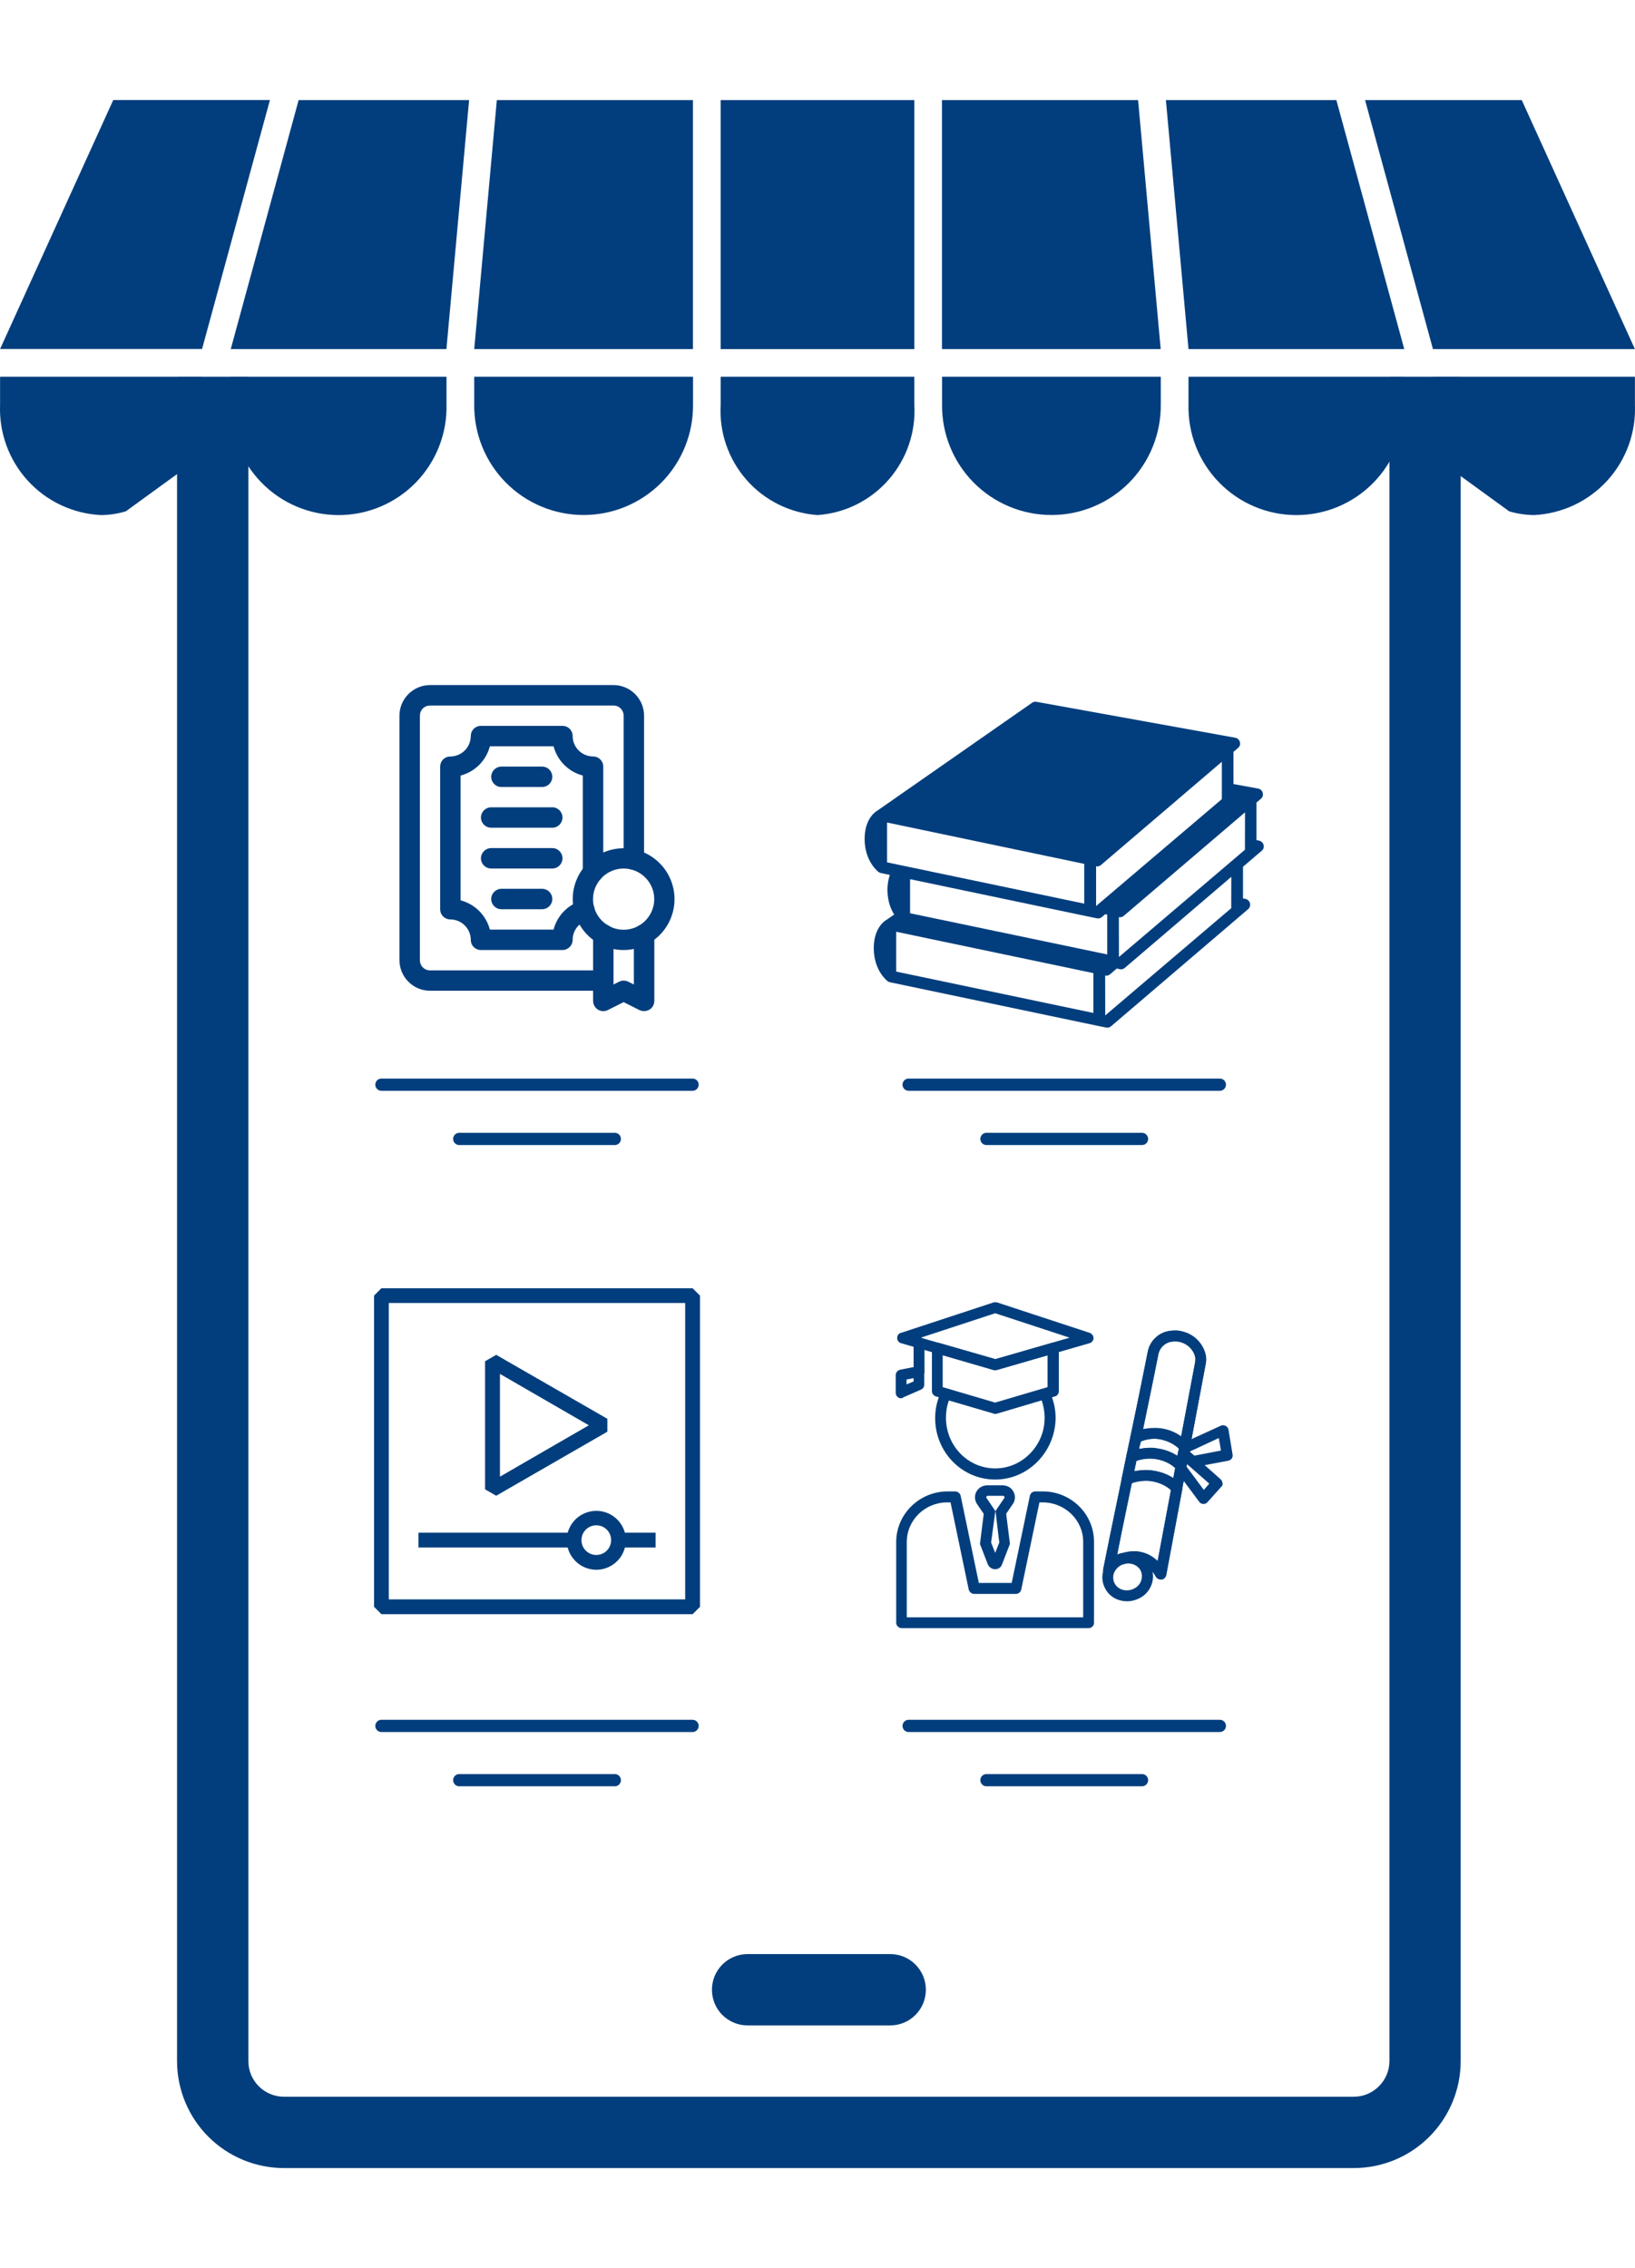 <svg width="204" height="283" viewBox="0 0 204 283" fill="none" xmlns="http://www.w3.org/2000/svg">
<g clip-path="url(#clip0_1_129)">
<path d="M173.36 47.01V257.17C173.36 258.35 172.89 259.48 172.05 260.31C171.22 261.15 170.09 261.62 168.91 261.62H35.44C32.98 261.62 30.99 259.63 30.99 257.17V47.01H22.09V257.17C22.09 260.71 23.5 264.11 26 266.61C28.5 269.11 31.9 270.52 35.44 270.52H168.9C172.44 270.52 175.84 269.12 178.34 266.61C180.84 264.11 182.25 260.71 182.25 257.17V47.01H173.36Z" fill="#023E7D"/>
<path d="M111.07 243.82H93.28C90.82 243.82 88.83 245.81 88.83 248.27C88.83 250.73 90.82 252.72 93.28 252.72H111.07C113.53 252.72 115.52 250.73 115.52 248.27C115.52 245.81 113.53 243.82 111.07 243.82Z" fill="#023E7D"/>
<path d="M75.26 123.62H53.66C52.65 123.62 51.68 123.22 50.96 122.5C50.25 121.79 49.84 120.82 49.84 119.8V89.3C49.84 88.29 50.24 87.32 50.96 86.6C51.67 85.89 52.64 85.48 53.66 85.48H76.54C77.55 85.48 78.52 85.88 79.24 86.6C79.95 87.31 80.36 88.28 80.36 89.3V107.26C80.36 107.71 80.12 108.13 79.72 108.36C79.32 108.59 78.84 108.59 78.45 108.36C78.06 108.13 77.81 107.71 77.81 107.26V89.3C77.81 88.96 77.68 88.64 77.44 88.4C77.2 88.16 76.88 88.03 76.54 88.03H53.66C53.32 88.03 53 88.16 52.76 88.4C52.52 88.64 52.39 88.96 52.39 89.3V119.81C52.39 120.15 52.52 120.47 52.76 120.71C53 120.95 53.32 121.08 53.66 121.08H75.27C75.72 121.08 76.14 121.32 76.37 121.72C76.6 122.11 76.6 122.6 76.37 122.99C76.14 123.38 75.72 123.62 75.26 123.62Z" fill="#023E7D"/>
<path d="M70.18 118.54H60.01C59.67 118.54 59.35 118.41 59.11 118.17C58.87 117.93 58.74 117.61 58.74 117.27C58.74 116.6 58.47 115.95 57.99 115.47C57.51 114.99 56.87 114.73 56.19 114.72C55.85 114.72 55.53 114.59 55.29 114.35C55.05 114.11 54.92 113.79 54.92 113.45V95.66C54.92 95.32 55.05 95 55.29 94.76C55.53 94.52 55.85 94.39 56.19 94.39C56.86 94.39 57.51 94.12 57.99 93.64C58.47 93.16 58.73 92.52 58.74 91.84C58.74 91.5 58.87 91.18 59.11 90.94C59.35 90.7 59.67 90.57 60.01 90.57H70.18C70.52 90.57 70.84 90.7 71.08 90.94C71.32 91.18 71.45 91.5 71.45 91.84C71.45 92.51 71.72 93.16 72.2 93.64C72.68 94.12 73.32 94.38 74 94.39C74.34 94.39 74.66 94.52 74.9 94.76C75.14 95 75.27 95.32 75.27 95.66V108.83C75.27 109.28 75.03 109.7 74.63 109.93C74.24 110.16 73.75 110.16 73.36 109.93C72.97 109.7 72.72 109.28 72.72 108.83V96.77C71.84 96.54 71.04 96.08 70.4 95.44C69.76 94.8 69.3 94 69.07 93.12H61.12C60.89 94 60.43 94.8 59.79 95.44C59.15 96.08 58.35 96.54 57.47 96.77V112.34C58.35 112.57 59.15 113.03 59.79 113.67C60.43 114.31 60.89 115.11 61.12 115.99H69.07C69.52 114.25 70.85 112.88 72.57 112.38C72.9 112.28 73.25 112.32 73.55 112.48C73.85 112.64 74.07 112.92 74.16 113.25C74.25 113.58 74.21 113.93 74.05 114.22C73.88 114.52 73.6 114.73 73.28 114.82C72.75 114.98 72.29 115.3 71.96 115.74C71.63 116.18 71.45 116.71 71.45 117.26C71.45 117.6 71.32 117.92 71.08 118.16C70.84 118.4 70.52 118.54 70.18 118.54Z" fill="#023E7D"/>
<path d="M77.81 118.54C76.12 118.54 74.51 117.87 73.32 116.68C72.13 115.49 71.46 113.87 71.46 112.19C71.46 110.51 72.13 108.89 73.32 107.7C74.51 106.51 76.13 105.84 77.81 105.84C79.5 105.84 81.11 106.51 82.3 107.7C83.49 108.89 84.16 110.51 84.16 112.19C84.16 113.87 83.49 115.49 82.3 116.68C81.11 117.86 79.49 118.53 77.81 118.54ZM77.81 108.37C76.8 108.37 75.83 108.77 75.11 109.49C74.4 110.21 73.99 111.17 73.99 112.19C73.99 113.2 74.39 114.17 75.11 114.89C75.83 115.6 76.79 116.01 77.81 116.01C78.82 116.01 79.79 115.61 80.51 114.89C81.22 114.17 81.63 113.21 81.63 112.19C81.63 111.18 81.23 110.21 80.51 109.49C79.79 108.77 78.82 108.37 77.81 108.37Z" fill="#023E7D"/>
<path d="M80.35 126.16C80.15 126.16 79.96 126.11 79.78 126.03L77.81 125.04L75.84 126.03C75.45 126.23 74.98 126.21 74.6 125.97C74.23 125.74 74 125.33 74 124.89V116.58C74 116.13 74.24 115.71 74.64 115.48C75.03 115.25 75.52 115.25 75.91 115.48C76.3 115.71 76.55 116.13 76.55 116.58V122.84L77.25 122.49C77.61 122.31 78.03 122.31 78.39 122.49L79.09 122.84V116.58C79.09 116.13 79.33 115.71 79.73 115.48C80.13 115.25 80.61 115.25 81 115.48C81.39 115.71 81.64 116.13 81.64 116.58V124.89C81.64 125.23 81.51 125.55 81.27 125.79C81.03 126.03 80.68 126.16 80.35 126.16Z" fill="#023E7D"/>
<path d="M67.64 98.2H62.56C62.11 98.2 61.69 97.96 61.46 97.56C61.23 97.17 61.23 96.68 61.46 96.29C61.69 95.9 62.11 95.65 62.56 95.65H67.64C68.09 95.65 68.51 95.89 68.74 96.29C68.97 96.68 68.97 97.17 68.74 97.56C68.51 97.96 68.09 98.2 67.64 98.2Z" fill="#023E7D"/>
<path d="M68.91 103.28H61.28C60.83 103.28 60.41 103.04 60.18 102.64C59.95 102.25 59.95 101.76 60.18 101.37C60.41 100.98 60.83 100.73 61.28 100.73H68.91C69.36 100.73 69.78 100.97 70.01 101.37C70.24 101.76 70.24 102.25 70.01 102.64C69.78 103.04 69.36 103.28 68.91 103.28Z" fill="#023E7D"/>
<path d="M68.91 108.37H61.28C60.83 108.37 60.41 108.13 60.18 107.73C59.95 107.34 59.95 106.85 60.18 106.46C60.41 106.07 60.83 105.82 61.28 105.82H68.91C69.36 105.82 69.78 106.06 70.01 106.46C70.24 106.85 70.24 107.34 70.01 107.73C69.78 108.13 69.36 108.37 68.91 108.37Z" fill="#023E7D"/>
<path d="M67.64 113.45H62.56C62.11 113.45 61.69 113.21 61.46 112.81C61.23 112.42 61.23 111.93 61.46 111.54C61.69 111.15 62.11 110.9 62.56 110.9H67.64C68.09 110.9 68.51 111.14 68.74 111.54C68.97 111.93 68.97 112.42 68.74 112.81C68.51 113.21 68.09 113.45 67.64 113.45Z" fill="#023E7D"/>
<path d="M157.66 105.43C157.59 105.16 157.37 104.95 157.1 104.89L156.77 104.82V100.14L157.32 99.67C157.54 99.49 157.63 99.19 157.55 98.92C157.48 98.65 157.25 98.44 156.97 98.39L153.9 97.83V93.89V93.81L154.47 93.33C154.69 93.15 154.78 92.85 154.7 92.58C154.63 92.31 154.4 92.1 154.12 92.05L129.32 87.57C129.13 87.53 128.93 87.58 128.77 87.69L109.55 101.09C109.19 101.29 107.86 102.2 107.88 104.74C107.91 107.49 109.54 108.74 109.61 108.8C109.62 108.81 109.63 108.81 109.64 108.82C109.66 108.83 109.67 108.84 109.69 108.85C109.71 108.86 109.73 108.87 109.75 108.88C109.77 108.89 109.78 108.9 109.8 108.9C109.82 108.91 109.84 108.91 109.86 108.92C109.87 108.92 109.88 108.93 109.9 108.93L111.03 109.17C110.85 109.67 110.72 110.3 110.73 111.09C110.74 112.45 111.15 113.45 111.57 114.11L110.69 114.72C110.32 114.92 109 115.84 109.02 118.37C109.05 121.12 110.68 122.38 110.75 122.43C110.81 122.47 110.93 122.54 111.04 122.56L137.06 128.02H137.07L138 128.21C138.05 128.22 138.1 128.23 138.15 128.23C138.32 128.23 138.49 128.17 138.63 128.05L155.73 113.44C155.94 113.26 156.03 112.97 155.96 112.7C155.89 112.43 155.67 112.22 155.4 112.16L155.09 112.1V108.15L157.43 106.15C157.64 105.99 157.73 105.7 157.66 105.43ZM136.89 108.11C137.06 108.11 137.23 108.05 137.37 107.93L152.45 95.05V99.71L136.76 113.05V108.08C136.8 108.11 136.84 108.11 136.89 108.11ZM110.68 102.63L135.28 107.79V112.75L110.68 107.6V102.63ZM111.82 121.23V116.26L136.42 121.42V126.39L111.82 121.23ZM113.55 113.95V109.7L135.92 114.39H135.93L136.86 114.58C136.91 114.59 136.96 114.6 137.01 114.6C137.18 114.6 137.35 114.54 137.49 114.42L137.9 114.07L138.15 114.12V119.09L113.55 113.95ZM153.62 113.32L137.9 126.7L137.89 121.73C137.93 121.74 137.98 121.74 138.03 121.74C138.2 121.74 138.37 121.68 138.51 121.56L139.34 120.85L139.71 120.93C139.76 120.94 139.81 120.95 139.86 120.95C140.03 120.95 140.2 120.89 140.34 120.77L153.63 109.41L153.62 113.32ZM155.33 106.03L139.61 119.41L139.6 114.44C139.65 114.45 139.69 114.45 139.74 114.45C139.91 114.45 140.08 114.39 140.22 114.27L155.34 101.36L155.33 106.03Z" fill="#023E7D"/>
<path d="M140.61 199.8C139.56 199.8 138.51 199.29 137.97 198.34C137.56 197.66 137.43 196.88 137.63 196.1C137.83 195.29 138.38 194.57 139.12 194.17C140.61 193.32 142.54 193.76 143.43 195.19C143.84 195.87 143.97 196.65 143.77 197.43C143.57 198.24 143.02 198.96 142.28 199.36C141.73 199.66 141.15 199.8 140.61 199.8ZM139.79 195.32C139.35 195.56 139.04 195.96 138.94 196.44C138.84 196.85 138.91 197.29 139.11 197.63C139.58 198.44 140.7 198.68 141.58 198.17C142.02 197.93 142.33 197.53 142.43 197.05C142.53 196.64 142.46 196.2 142.26 195.86C141.76 195.08 140.64 194.85 139.79 195.32Z" fill="#023E7D"/>
<path d="M144.81 197.08C144.57 197.08 144.34 196.94 144.2 196.71C144.13 196.54 143.35 195.15 141.83 194.95C141.39 194.88 140.91 194.95 140.44 195.09C140.41 195.09 140.41 195.09 140.37 195.12C140.17 195.15 139.96 195.22 139.79 195.32C139.45 195.52 139.21 195.79 139.04 196.13C139.01 196.23 138.94 196.3 138.84 196.37L138.74 196.47C138.5 196.64 138.2 196.67 137.96 196.5C137.72 196.36 137.59 196.06 137.65 195.79C138.53 191.31 139.51 186.67 140.43 182.2C141.38 177.72 142.33 173.11 143.21 168.64C143.48 167.35 144.5 166.33 145.82 166.1C146.43 166 147.01 166 147.58 166.17C148.9 166.51 149.95 167.49 150.36 168.81C150.5 169.25 150.53 169.73 150.43 170.2L145.48 196.54C145.41 196.81 145.21 197.05 144.9 197.08H144.81ZM141.46 193.56C141.63 193.56 141.83 193.56 142 193.59C143.08 193.73 143.86 194.23 144.44 194.78L149.12 169.93C149.15 169.66 149.15 169.42 149.09 169.18C148.82 168.33 148.14 167.69 147.26 167.45C146.89 167.35 146.48 167.35 146.07 167.42C145.32 167.56 144.71 168.17 144.54 168.88C143.66 173.36 142.68 177.97 141.76 182.44C140.98 186.24 140.13 190.17 139.39 193.97C139.59 193.87 139.83 193.8 140.03 193.77C140.51 193.66 140.98 193.56 141.46 193.56Z" fill="#023E7D"/>
<path d="M146.85 186.37C146.68 186.37 146.48 186.3 146.34 186.17C145.87 185.66 144.98 185.02 143.59 184.81C142.47 184.67 141.49 184.95 140.88 185.18C140.64 185.28 140.37 185.25 140.2 185.08C140 184.91 139.93 184.67 139.96 184.44L140.54 181.63C140.57 181.39 140.74 181.22 140.95 181.16C141.7 180.85 142.88 180.55 144.27 180.72C146.03 180.96 147.19 181.8 147.83 182.48C147.97 182.65 148.03 182.85 148 183.06L147.49 185.84C147.46 186.08 147.25 186.28 147.02 186.35C146.98 186.37 146.91 186.37 146.85 186.37ZM142.98 183.42C143.25 183.42 143.52 183.42 143.79 183.49C144.87 183.63 145.76 184 146.4 184.44L146.64 183.15C146.13 182.68 145.32 182.2 144.13 182.03C143.21 181.93 142.4 182.06 141.79 182.27L141.52 183.56C141.96 183.49 142.47 183.42 142.98 183.42Z" fill="#023E7D"/>
<path d="M144.81 197.08C144.57 197.08 144.34 196.94 144.2 196.71C144.13 196.54 143.35 195.15 141.83 194.95C141.39 194.88 140.91 194.95 140.44 195.09C140.41 195.09 140.41 195.09 140.37 195.12C140.17 195.15 139.96 195.22 139.79 195.32C139.45 195.52 139.21 195.79 139.04 196.13C139.01 196.23 138.94 196.3 138.84 196.37L138.74 196.47C138.5 196.64 138.2 196.67 137.96 196.5C137.72 196.36 137.59 196.06 137.65 195.79C138.36 192.26 139.11 188.7 139.99 184.43C140.02 184.23 140.19 184.02 140.4 183.96C141.18 183.65 142.4 183.28 143.82 183.49C145.58 183.73 146.74 184.57 147.35 185.25C147.49 185.42 147.55 185.62 147.52 185.83L145.52 196.54C145.45 196.81 145.25 197.05 144.94 197.08H144.81ZM141.46 193.56C141.63 193.56 141.83 193.56 142 193.59C143.08 193.73 143.86 194.23 144.44 194.78L146.1 185.9C145.59 185.43 144.78 184.95 143.63 184.78C142.68 184.64 141.83 184.85 141.22 185.05C140.54 188.34 139.93 191.22 139.39 194C139.59 193.9 139.83 193.83 140.03 193.8C140.51 193.66 140.98 193.56 141.46 193.56Z" fill="#023E7D"/>
<path d="M147.83 181.18C147.66 181.18 147.46 181.11 147.32 180.98C146.81 180.44 145.9 179.76 144.54 179.56C143.69 179.46 142.84 179.59 142 180C141.76 180.1 141.49 180.07 141.29 179.9C141.09 179.73 140.98 179.49 141.05 179.22C141.76 175.83 142.51 172.2 143.22 168.61C143.49 167.32 144.51 166.3 145.83 166.07C146.44 165.97 147.02 165.97 147.59 166.14C148.91 166.48 149.96 167.46 150.37 168.78C150.51 169.22 150.54 169.7 150.44 170.17L148.47 180.61C148.44 180.85 148.23 181.05 148 181.15C147.93 181.18 147.9 181.18 147.83 181.18ZM144.03 178.17C144.27 178.17 144.5 178.17 144.74 178.2C145.86 178.34 146.71 178.74 147.38 179.22L149.14 169.93C149.17 169.66 149.17 169.42 149.11 169.18C148.84 168.33 148.16 167.69 147.28 167.45C146.91 167.35 146.5 167.35 146.09 167.42C145.34 167.56 144.73 168.17 144.56 168.88C143.92 172.03 143.27 175.25 142.63 178.3C143.08 178.23 143.56 178.17 144.03 178.17Z" fill="#023E7D"/>
<path d="M147.35 183.59C147.18 183.59 146.98 183.52 146.84 183.39C146.37 182.88 145.48 182.24 144.09 182.03C143.01 181.89 142.02 182.17 141.45 182.4C141.21 182.5 140.94 182.47 140.77 182.3C140.57 182.13 140.5 181.89 140.53 181.66L141.04 179.29C141.07 179.09 141.21 178.92 141.41 178.82C142.49 178.31 143.61 178.14 144.7 178.28C146.46 178.52 147.62 179.4 148.29 180.11C148.43 180.28 148.49 180.48 148.46 180.69L148.02 183.1C147.99 183.34 147.78 183.54 147.55 183.61L147.35 183.59ZM143.52 180.64C143.79 180.64 144.03 180.64 144.33 180.71C145.45 180.85 146.3 181.25 146.94 181.66L147.11 180.74C146.57 180.23 145.75 179.72 144.6 179.55C143.85 179.45 143.11 179.55 142.36 179.86L142.12 180.78C142.54 180.71 143.01 180.64 143.52 180.64Z" fill="#023E7D"/>
<path d="M148.81 183.05C148.64 183.05 148.47 182.98 148.37 182.88L147.22 181.86L147.15 181.79C146.98 181.59 146.95 181.32 147.05 181.11C147.05 181.04 147.08 180.91 147.15 180.6V180.53C147.18 180.33 147.35 180.16 147.52 180.09L152.33 177.89C152.53 177.79 152.74 177.82 152.94 177.92C153.11 178.02 153.25 178.19 153.28 178.39L153.79 181.48C153.86 181.85 153.62 182.19 153.25 182.26L148.94 183.07C148.88 183.01 148.85 183.05 148.81 183.05ZM148.44 181.12L149.02 181.63L152.34 180.99L152.07 179.43L148.44 181.12Z" fill="#023E7D"/>
<path d="M150.17 187.66C150.17 187.66 150.13 187.66 150.17 187.66C149.93 187.66 149.76 187.56 149.63 187.39L146.78 183.56C146.68 183.42 146.61 183.22 146.64 183.02L146.98 181.22C147.01 180.98 147.18 180.78 147.42 180.71C147.66 180.64 147.89 180.68 148.1 180.85L152.3 184.58C152.44 184.72 152.5 184.85 152.54 185.05C152.58 185.25 152.51 185.42 152.37 185.52L150.67 187.42C150.54 187.56 150.37 187.66 150.17 187.66ZM148.03 182.98L150.2 185.9L150.88 185.12L148.07 182.65L148.03 182.98Z" fill="#023E7D"/>
<path d="M124.17 170.98C124.1 170.98 124.03 170.98 123.97 170.95L112.41 167.59C112.14 167.52 111.94 167.25 111.94 166.95C111.94 166.65 112.11 166.37 112.41 166.31L123.97 162.51C124.11 162.48 124.24 162.48 124.41 162.51L135.97 166.31C136.24 166.41 136.44 166.68 136.44 166.95C136.44 167.26 136.24 167.49 135.97 167.59L124.34 170.95C124.3 170.98 124.23 170.98 124.17 170.98ZM114.88 166.91L124.17 169.59L133.46 166.91L124.17 163.86L114.88 166.91Z" fill="#023E7D"/>
<path d="M124.17 176.4C124.1 176.4 124.03 176.4 123.97 176.37L116.75 174.23C116.48 174.13 116.28 173.89 116.28 173.59V168.2C116.28 168 116.38 167.79 116.55 167.66C116.72 167.52 116.96 167.49 117.16 167.56L124.21 169.59L131.23 167.56C131.43 167.49 131.67 167.53 131.84 167.66C132.01 167.8 132.11 168 132.11 168.2V173.59C132.11 173.9 131.91 174.17 131.64 174.23L124.42 176.37C124.3 176.4 124.23 176.4 124.17 176.4ZM117.62 173.08L124.16 175.01L130.7 173.08V169.11L124.36 170.94C124.22 170.97 124.09 170.97 123.99 170.94L117.62 169.08V173.08Z" fill="#023E7D"/>
<path d="M112.44 174.47C112.3 174.47 112.17 174.44 112.07 174.37C111.87 174.23 111.76 174.03 111.76 173.79V171.59C111.76 171.25 112 170.98 112.3 170.91L114.54 170.47C114.74 170.44 114.95 170.47 115.08 170.61C115.25 170.75 115.32 170.92 115.32 171.12V172.78C115.32 173.05 115.15 173.29 114.91 173.39L112.67 174.37C112.61 174.44 112.54 174.47 112.44 174.47ZM113.11 172.13V172.74L113.99 172.37V171.96L113.11 172.13Z" fill="#023E7D"/>
<path d="M114.67 171.83C114.3 171.83 113.99 171.52 113.99 171.15V167.52C113.99 167.15 114.3 166.84 114.67 166.84C115.04 166.84 115.35 167.15 115.35 167.52V171.15C115.35 171.52 115.05 171.83 114.67 171.83Z" fill="#023E7D"/>
<path d="M135.83 203.15H112.5C112.13 203.15 111.82 202.84 111.82 202.47V192.4C111.82 188.94 114.7 186.09 118.23 186.09H119.18C119.49 186.09 119.79 186.33 119.86 186.63L122.13 197.51H126.23L128.5 186.63C128.57 186.32 128.84 186.09 129.18 186.09H130.13C133.62 186.09 136.5 188.9 136.5 192.36V202.46C136.51 202.85 136.2 203.15 135.83 203.15ZM113.18 201.8H135.15V192.38C135.15 189.67 132.88 187.46 130.1 187.46H129.69L127.42 198.34C127.35 198.65 127.08 198.88 126.74 198.88H121.55C121.24 198.88 120.94 198.64 120.87 198.34L118.6 187.46H118.19C115.41 187.46 113.14 189.66 113.14 192.41V201.8H113.18Z" fill="#023E7D"/>
<path d="M124.17 184.61C120.03 184.61 116.68 181.19 116.68 176.95C116.68 175.8 116.92 174.71 117.43 173.66C117.53 173.32 117.87 173.19 118.21 173.29L124.18 175.05L130.15 173.29C130.49 173.19 130.83 173.36 130.96 173.66C131.47 174.71 131.71 175.83 131.71 176.95C131.66 181.15 128.3 184.61 124.17 184.61ZM118.4 174.74C118.13 175.45 118.03 176.16 118.03 176.91C118.03 180.4 120.78 183.22 124.17 183.22C127.56 183.22 130.34 180.37 130.34 176.91C130.34 176.16 130.2 175.42 129.97 174.71L124.38 176.37C124.24 176.4 124.11 176.4 124.01 176.37L118.4 174.74Z" fill="#023E7D"/>
<path d="M124.17 195.8C123.76 195.8 123.42 195.56 123.25 195.19L122.27 192.65L122.74 188.89L121.86 187.6C121.52 187.02 121.59 186.28 122.06 185.8C122.37 185.49 122.77 185.33 123.21 185.33H125.07C125.51 185.33 125.95 185.5 126.22 185.8C126.69 186.31 126.76 187.02 126.42 187.6L126.39 187.63L125.54 188.88L126.01 192.64L125.03 195.18C124.91 195.56 124.57 195.8 124.17 195.8ZM123.66 192.47L124.17 193.76L124.68 192.47L124.21 188.54L125.33 186.88C125.36 186.81 125.33 186.74 125.3 186.71C125.27 186.68 125.2 186.64 125.13 186.64H123.27C123.2 186.64 123.13 186.67 123.1 186.71C123.03 186.78 123.03 186.85 123.07 186.88L124.19 188.54L123.66 192.47Z" fill="#023E7D"/>
<path d="M86.41 160.74H47.59L46.67 161.66V200.49L47.59 201.41H86.42L87.34 200.49V161.66L86.41 160.74ZM85.49 199.56H48.51V162.58H85.49V199.56Z" fill="#023E7D"/>
<path d="M75.78 178.64V177.03L61.91 169.05L60.52 169.85V185.83L61.91 186.63L75.78 178.64ZM62.38 171.43L73.47 177.84L62.38 184.25V171.43V171.43Z" fill="#023E7D"/>
<path d="M74.4 195.87C75.22 195.87 76.01 195.59 76.66 195.09C77.31 194.59 77.77 193.89 77.97 193.09H81.8V191.24H77.97C77.68 190.19 76.95 189.32 75.96 188.86C74.97 188.4 73.83 188.4 72.84 188.86C71.85 189.32 71.12 190.19 70.83 191.24H52.21V193.09H70.83C71.03 193.88 71.5 194.58 72.14 195.09C72.79 195.59 73.58 195.86 74.4 195.87ZM74.4 190.32C74.89 190.32 75.36 190.51 75.71 190.86C76.06 191.21 76.25 191.68 76.25 192.17C76.25 192.66 76.06 193.13 75.71 193.48C75.36 193.83 74.89 194.02 74.4 194.02C73.91 194.02 73.44 193.83 73.09 193.48C72.74 193.13 72.55 192.66 72.55 192.17C72.55 191.68 72.74 191.21 73.09 190.86C73.44 190.51 73.91 190.32 74.4 190.32Z" fill="#023E7D"/>
<path d="M47.59 135.34H86.41" stroke="#023E7D" stroke-width="1.525" stroke-miterlimit="10" stroke-linecap="round" stroke-linejoin="round"/>
<path d="M57.3 142.11H76.71" stroke="#023E7D" stroke-width="1.525" stroke-miterlimit="10" stroke-linecap="round" stroke-linejoin="round"/>
<path d="M113.37 135.34H152.2" stroke="#023E7D" stroke-width="1.525" stroke-miterlimit="10" stroke-linecap="round" stroke-linejoin="round"/>
<path d="M123.08 142.11H142.49" stroke="#023E7D" stroke-width="1.525" stroke-miterlimit="10" stroke-linecap="round" stroke-linejoin="round"/>
<path d="M47.59 215.35H86.41" stroke="#023E7D" stroke-width="1.525" stroke-miterlimit="10" stroke-linecap="round" stroke-linejoin="round"/>
<path d="M57.3 222.12H76.71" stroke="#023E7D" stroke-width="1.525" stroke-miterlimit="10" stroke-linecap="round" stroke-linejoin="round"/>
<path d="M113.37 215.35H152.2" stroke="#023E7D" stroke-width="1.525" stroke-miterlimit="10" stroke-linecap="round" stroke-linejoin="round"/>
<path d="M123.08 222.12H142.49" stroke="#023E7D" stroke-width="1.525" stroke-miterlimit="10" stroke-linecap="round" stroke-linejoin="round"/>
<path d="M86.46 12.49H61.99L59.17 43.56H86.46V12.49Z" fill="#023E7D"/>
<path d="M58.53 12.49H37.26L28.79 43.56H55.7L58.53 12.49Z" fill="#023E7D"/>
<path d="M170.32 12.49L178.79 43.56H203.99L189.87 12.49H170.32V12.49Z" fill="#023E7D"/>
<path d="M0.01 43.55H25.21L33.68 12.48H14.13L0.01 43.55Z" fill="#023E7D"/>
<path d="M166.74 12.49H145.47L148.29 43.56H175.21L166.74 12.49Z" fill="#023E7D"/>
<path d="M142 12.49H117.53V43.56H144.82L142 12.49Z" fill="#023E7D"/>
<path d="M89.92 12.49H114.08V43.56H89.92V12.49Z" fill="#023E7D"/>
<path d="M28.79 50.46C28.7 54.09 30.07 57.6 32.61 60.2C35.14 62.8 38.62 64.27 42.25 64.27C45.88 64.27 49.36 62.8 51.89 60.2C54.42 57.6 55.8 54.09 55.71 50.46V47.01H28.79V50.46Z" fill="#023E7D"/>
<path d="M59.17 50.46C59.13 54.11 60.55 57.62 63.11 60.21C65.67 62.8 69.17 64.26 72.82 64.26C76.47 64.26 79.96 62.8 82.53 60.21C85.09 57.62 86.51 54.1 86.47 50.46V47.01H59.17V50.46Z" fill="#023E7D"/>
<path d="M89.92 50.46C89.71 53.89 90.86 57.26 93.12 59.85C95.38 62.44 98.58 64.02 102 64.27C105.43 64.03 108.62 62.44 110.88 59.85C113.14 57.26 114.29 53.89 114.08 50.46V47.01H89.92V50.46Z" fill="#023E7D"/>
<path d="M144.83 50.46V47.01H117.54V50.46C117.5 54.11 118.92 57.62 121.48 60.21C124.04 62.8 127.54 64.26 131.19 64.26C134.84 64.26 138.33 62.8 140.9 60.21C143.45 57.62 144.87 54.1 144.83 50.46Z" fill="#023E7D"/>
<path d="M148.29 50.46C148.2 54.09 149.57 57.6 152.11 60.2C154.64 62.8 158.12 64.27 161.75 64.27C165.38 64.27 168.86 62.8 171.39 60.2C173.92 57.6 175.3 54.09 175.21 50.46V47.01H148.29V50.46Z" fill="#023E7D"/>
<path d="M188.3 63.8C189.3 64.1 190.34 64.25 191.39 64.27C194.89 64.1 198.18 62.55 200.54 59.97C202.9 57.38 204.14 53.96 203.99 50.46V47.01H178.79V50.46C178.79 53.43 179.7 56.34 181.39 58.78L188.3 63.8ZM22.61 58.78C24.31 56.34 25.22 53.43 25.21 50.46V47.01H0.01V50.46C-0.14 53.96 1.1 57.38 3.46 59.97C5.82 62.56 9.11 64.1 12.61 64.27C13.66 64.26 14.7 64.1 15.7 63.8" fill="#023E7D"/>
</g>
<defs>
<clipPath id="clip0_1_129">
<rect width="204" height="283" fill="white"/>
</clipPath>
</defs>
</svg>
